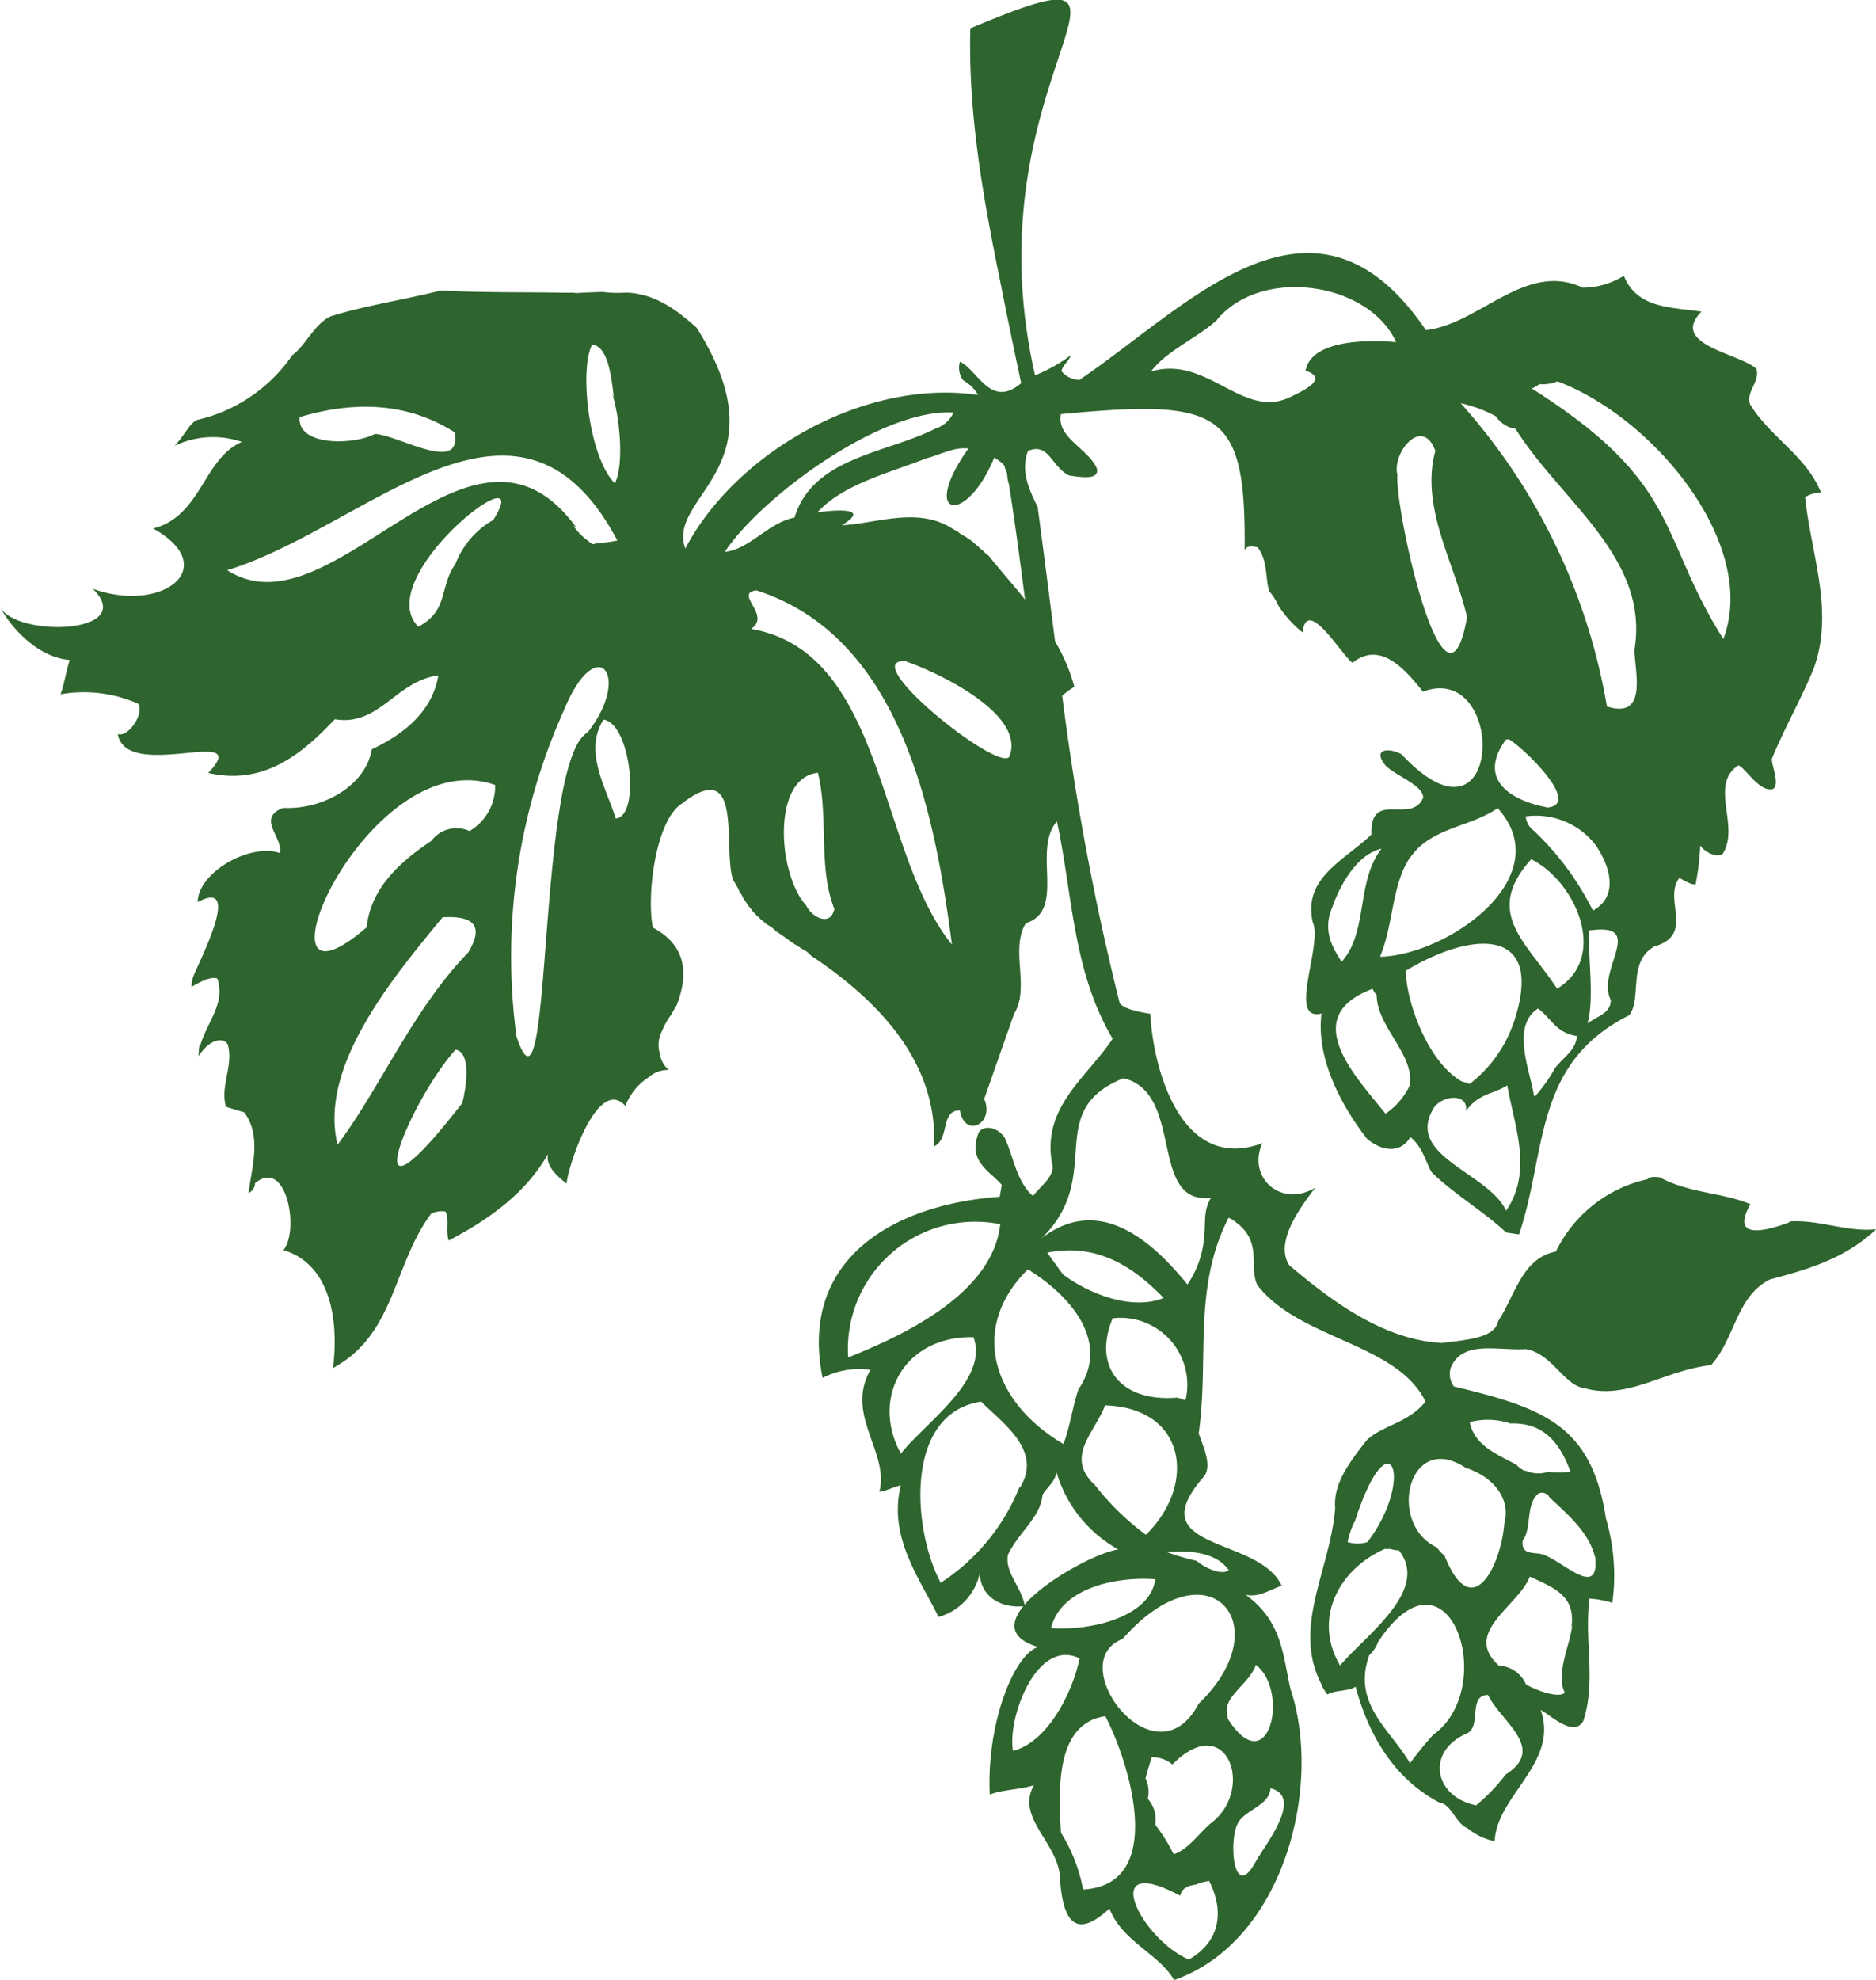 <svg viewBox="0 0 145 153" xmlns="http://www.w3.org/2000/svg" xmlns:xlink="http://www.w3.org/1999/xlink"><clipPath id="a"><path d="m0 0h145v153h-145z"/></clipPath><g clip-path="url(#a)" fill="#2e642d"><path d="m95.6 94.49a6.92 6.92 0 0 0 -.63-.4z"/><path d="m113.27 113.42c2 .63 3.55 2.28 3 4.32-.23 3.05-2.44 7.94-4.62 2.47a3.18 3.18 0 0 1 -.59-.63c-3.88-1.81-2.21-9.07 2.22-6.16m3.42-3.42c2.7-.11 3.91 1.61 4.69 3.74a10.27 10.27 0 0 1 -1.75 0 2.41 2.41 0 0 1 -1.71-.09h-.1a2 2 0 0 1 -.63-.47c-1.51-.8-3.26-1.5-3.6-3.29a5.62 5.62 0 0 1 3.07.08m6.63 10.36c.34 3.45-2.76 0-4.27-.26-.73-.11-1.42 0-1.35-1 .74-1 .23-2.7 1.16-3.6a.49.49 0 0 1 .36-.12c.22 0 .49.15.56.36 1.41 1.31 3.06 2.71 3.52 4.61m-1.77 5.35c-.17 1.47-1.3 3.74-.56 5.13-.4.4-1.84 0-3-.63a2.41 2.41 0 0 0 -2.1-1.46c-2.86-2.57 1.51-4.58 2.39-6.88 2 .92 3.51 1.52 3.23 3.84m-5.1 11.47a15.06 15.06 0 0 1 -2.28 2.37c-3.27-.68-3.88-4.14-.78-5.53 1.27-.47.1-3 1.7-3 1.06 2.13 4.54 4.13 1.36 6.15m-5.54-3.13a25 25 0 0 0 -1.85 2.26c-1.46-2.57-4.53-4.59-3.14-8.37a2.46 2.46 0 0 0 .67-1c5.43-8.22 9.38 3.38 4.32 7.13m-7.26-5.33c-2.08-3.54-.18-7.38 3.47-9a1.93 1.93 0 0 0 .41 0 2.19 2.19 0 0 0 .67.11c2.44 3.08-2.57 6.56-4.55 8.91m1.19-11.27c2.67-8.16 4.64-3.17.94 1.72a2.53 2.53 0 0 1 -1.54 0 6 6 0 0 1 .6-1.69m-11.69-21.86a7.51 7.51 0 0 1 -1.29 3.65c-2.72-3.35-6.8-7-11.25-3.59 4.93-4.87 0-9.79 6.3-12.35 4.76 1.13 1.91 9.8 6.77 9.24-.62 1-.4 2-.53 3m-1.47 12.64-.6-.2c-4.28.37-6.59-2.29-5-6.13a5.17 5.17 0 0 1 5.64 6.29m3.34 13.18c-.57.43-1.91-.21-2.48-.72a17.64 17.64 0 0 1 -2.3-.68c1.69-.16 3.8 0 4.78 1.4m-2.33 10.31c-3.36 6.39-10.57-3.2-5.88-5 6.62-7.54 12.23-1.1 5.88 5m4.42-3c2.64 2.05 1 9.07-2.14 4.22a1.21 1.21 0 0 1 -.08-.46c-.29-1.34 1.71-2.27 2.22-3.76m0 15.18c-1.74 3.28-2.15-1.69-1.36-3 .59-1 2.42-1.33 2.49-2.64 2.67.66-.61 4.62-1.13 5.66m-3.6-2.85c-.78.67-1.72 2-2.76 2.28a13.51 13.51 0 0 0 -1.42-2.28 2.4 2.4 0 0 0 -.58-2 2.36 2.36 0 0 0 -.17-1.57c.16-.68.39-1.32.47-1.64a2.41 2.41 0 0 1 1.61.56c4.24-4.31 6.49 2.07 2.85 4.63m-1.59 10.44c-3.72-1.6-7.09-8.37-.66-4.93.15-.65.68-.78 1.26-.87a1.36 1.36 0 0 1 .4-.14h-.08l.65-.14c1.12 2.19 1 4.61-1.57 6.09m-8.17-5.43a12.6 12.6 0 0 0 -1.71-4.38s.06 0 0 0c-.14-2.95-.57-8.42 3.43-9 1.78 3.37 4.87 13-1.69 13.39m-5.44-10.71c-.47-2.45 1.81-8.77 5.14-7.15-.46 2.37-2.35 6.44-5.14 7.15m11-13.26c-.44 3-5.17 4-8.06 3.77.77-3.17 5.18-4 8.06-3.77m-4.76-7.37c-2.22-2.13.1-4 .87-6.07 6.34.19 7.07 6.19 3.16 10a20.14 20.14 0 0 1 -4-3.92m-3.63-17.88c3.76-.76 6.59 1 9 3.5-2.45 1-5.81-.33-7.79-1.83zm2.46 10.42c-.5 1.45-.67 2.92-1.2 4.37-5.51-3.24-7.32-9-2.75-13.5 3.25 2 6.33 5.51 4 9.13m-4.66 7.71a15.85 15.85 0 0 1 -6.08 7.38c-2.16-4-2.89-13.09 3.12-14 1.74 1.72 4.77 3.8 3 6.65m-9.2-2.63c-2.36-4.29.25-9.12 5.61-9 1.22 3.3-3.73 6.6-5.61 9m-4.07-7.37a9.84 9.84 0 0 1 11.75-10.36c-.57 5.26-7.16 8.48-11.84 10.33m10.92-62a2.35 2.35 0 0 1 -.37-.33l-.15-.13a1.16 1.16 0 0 1 -.28-.26 2.43 2.43 0 0 1 -.38-.33l-.21-.15c-.15-.08-.27-.19-.41-.28a2.19 2.19 0 0 1 -.47-.29l-.12-.11a2.25 2.25 0 0 1 -.41-.21c-2.67-1.72-5.94-.36-8.53-.25 2.18-1.32-.13-1.24-1.88-1 2-2.2 5.7-3.09 8.41-4.17 1.06-.26 2.13-.9 3.26-.76-3.83 5.4-.16 6 2 .69.87.58.78.64.83.86.26.39.09.55.3 1.2.48 3 .87 6 1.25 8.92-.94-1.16-1.93-2.28-2.85-3.43m1.62 15.6c-1 1.1-11.87-7.68-8-7.4 2.86 1 9.34 4.21 8 7.4m-4.42 14.5c-5.8-7.17-5.15-22.61-15.53-24.4 1.67-1.09-1.57-2.85.6-3l-.58-.1c11.65 3.43 14.2 17.55 15.51 27.5m-9.09-2.77c-.3 1.41-1.73.66-2.17-.25-2.23-2.43-2.68-9.91.9-10.26.84 3.44 0 7.37 1.27 10.51m-8.49-27.55c2.76-4.2 11.92-11 17.52-10.81h.18a2.29 2.29 0 0 1 -1.42 1.26c-3.77 1.91-9.46 2.2-10.87 6.87-2 .36-3.51 2.49-5.41 2.65m-8.41 20.6c-.74-2.4-2.51-5.19-.94-7.64 2.13.3 2.86 7.51.94 7.64m-2.17-6.65c-4 2.23-2.68 32-5.5 23.49a46.39 46.39 0 0 1 3.66-25.19c2.54-6.19 5.3-2.7 1.84 1.7m-7.22-16.46a6.61 6.61 0 0 0 -3 3.45c-1.27 1.77-.49 3.58-2.87 4.84-3.75-3.83 9.3-13.85 5.82-8.29m-1.88 24.07a2.42 2.42 0 0 0 -2.93.77c-2.5 1.66-4.7 3.72-5 6.68-9.67 8.34-.08-14.5 9.93-11a4 4 0 0 1 -2 3.57m-.07 9.36c-4.28 4.41-6.77 10.41-10.11 14.87-1.48-6.07 4.3-12.93 8.12-17.58 1.91-.1 3.41.32 2 2.69m-.43 11.6c-8.8 11.38-4.26.06-.57-4.06a.92.92 0 0 1 .29.11c.93.62.45 3.14.25 3.93m-18.15-41.1c10.78-3.3 22.46-16.72 30.12-2.28a14.86 14.86 0 0 1 -1.72.23c-.15.12-.32 0-.5-.17a5.1 5.1 0 0 1 -1.2-1.21l.26.17c-8.19-11.33-18.8 8.56-27 3.27m5.57-11.82c4.08-1.22 8.23-1.23 12 1.16.64 3.3-4.31.22-6.16.13-1.53.85-6 1-5.81-1.29m22.61-5.6c1.4.09 1.54 3.34 1.69 4.09l-.16-.38c.63 1.95.94 5.63.22 7-2-2-2.77-8.78-1.75-10.73m48.3-1.92c3.44-4.13 11.74-2.9 13.84 1.74-1.87-.18-6.56-.28-7 2.21 1.86.6-.21 1.56-1.12 2-3.71 1.88-6.43-3.25-10.83-1.94 1.17-1.59 3.67-2.65 5.12-4m13.93 12c-.45-1.72 1.93-4.62 2.93-1.87-1.19 4.36 1.51 8.71 2.45 12.85-1.67 9.53-5.62-8.45-5.38-11m7.59-4.55a2.25 2.25 0 0 0 1.54 1c3.5 5.58 10.33 9.93 9.2 17-.08 1.42 1.18 5.52-2.14 4.45a46.85 46.85 0 0 0 -11.3-23.43 10.19 10.19 0 0 1 2.7 1m3.4-2.48a2.8 2.8 0 0 0 1.37-.21c7.41 2.75 15.6 12.61 12.83 19.91-5.09-8.06-3.17-12-14.81-19.36a2.59 2.59 0 0 0 .61-.34m5.5 47.61c0 1-1 1.21-1.8 1.79.56-1.92 0-5.44.13-7.19h.12c4.35-.58.38 3.12 1.55 5.38m-4.15-.87c-2.37-3.63-5.73-5.84-2-10 3.48 1.73 6 7.6 2 10m-.12 6.06a11.83 11.83 0 0 1 -1.55 2.22h-.12c-.23-1.78-1.84-5.36.32-6.75 1.19.95 1.39 1.86 3 2.13-.06 1.06-1 1.61-1.64 2.42m-3.24-3.48a10.06 10.06 0 0 1 -3.42 4.77 2.47 2.47 0 0 0 -.58-.19c-2.58-1.45-4.28-6-4.35-8.56 5.15-3.12 10.85-3.47 8.35 4m-.58 14.56c-1.35-3-8-4.24-5.54-8.06.77-.94 2.66-1 2.42.35 1-1.42 2.11-1.29 3.2-2 .54 3.11 2 6.64-.08 9.67m-7.42-9.75a5.41 5.41 0 0 1 -1.91 2.27c-2.26-2.83-6.81-7.48-1-9.65a1.88 1.88 0 0 0 .32.49c0 2.41 2.89 4.55 2.56 6.89m-6-13.67c.55-1.6 1.86-4.09 3.81-4.54-2 2.6-1 6.39-3.08 8.74-.93-1.38-1.4-2.63-.73-4.2m20.35-4.83c1.07 1.55 1.88 3.92-.2 5.08a21.93 21.93 0 0 0 -4.54-6.15 1.64 1.64 0 0 1 -.66-1.13 5.81 5.81 0 0 1 5.4 2.2m-7-8.08a.39.39 0 0 1 .2-.08h.11c1 .56 5.69 5 3 5.27-3.08-.58-5.39-2.27-3.26-5.21zm-7.28 9c1.58-2.26 4.62-2.3 6.72-3.76 4.73 5.26-3.72 11.3-9.06 11.49v-.11c1-2.37.87-5.54 2.32-7.62m29.27 28.25c-1.79.66-4.58 1.41-3-1.41-2.22-.92-4.74-.84-7-2.07-.57-.08-.85 0-.94.14a10.34 10.34 0 0 0 -7.09 5.59c-2.61.53-3.09 3.26-4.47 5.39-.24 1.37-2.77 1.45-4.31 1.68-4.48-.22-8.48-3.17-11.82-6-1.19-1.78.88-4.53 2-6-2.68 1.59-5.28-.82-4.09-3.44-6.33 2.34-8.46-5.86-8.66-10-.49-.08-2-.3-2.37-.83a202.52 202.52 0 0 1 -4.44-23.74 4.87 4.87 0 0 1 .94-.69 13.9 13.9 0 0 0 -1.49-3.51c-.45-3.46-.88-6.93-1.35-10.4-.74-1.47-1.29-2.81-.75-4.32 1.63-.69 1.8 1.21 3.18 1.89 1 .15 2.45.37 2.12-.61-.75-1.52-3.1-2.35-2.75-4.13 12.45-1.18 14.31-.29 14.2 10.59.08-.45.57-.38 1-.3.82 1.06.58 2.42.91 3.41a3.58 3.58 0 0 1 .64 1 8.46 8.46 0 0 0 1.93 2.17c.32-2.89 3.07 1.84 3.86 2.35 2.09-1.69 4 .39 5.44 2.23 6.53-2.43 6.25 13.3-1.65 4.84-1-.54-2.2-.41-1.33.75.62.83 3 1.57 3 2.6-.9 2.13-4.12-.67-4 2.85-2.08 2-5.3 3.33-4.54 6.75.81 1.78-2 7.74.68 7.08-.42 3.44 1.46 7 3.5 9.66 1.06.92 2.56 1.25 3.37-.11 1 .78 1.28 2.22 1.68 2.75 1.72 1.67 4 3 5.72 4.62l1 .15c2.17-6.42 1.07-13.21 8.52-16.94 1-1.34-.16-4.12 1.94-5.31 3.17-.92.64-3.64 1.94-5.31 0 0 .9.6 1.25.5a21.27 21.27 0 0 0 .36-3c.26.43 1.16 1 1.73.65 1.37-2.13-1.08-5.31 1.2-6.83.49.08 1.63 2.12 2.69 1.82.57-.38-.16-1.9-.08-2.35.89-2.21 2.35-4.79 3.24-7 1.58-4.43-.22-8.75-.68-13.2a2.26 2.26 0 0 1 1.23-.35c-1.13-2.85-3.94-4.28-5.49-6.84-.32-1 .81-1.75.49-2.73-1.21-1.18-6.78-1.84-4.24-4.42-2.45-.35-5-.27-6-2.77a6 6 0 0 1 -3.18.92c-4.4-2.08-8 2.83-12.12 3.28-8.71-12.8-18.37-1.82-26.79 3.85a1.86 1.86 0 0 1 -1.38-.68c.08-.46.65-.84.71-1.22a11.85 11.85 0 0 1 -2.75 1.54c-5.32-23.33 12.11-34-5-26.81-.18 6.57 1 13.17 2.31 19.55.53 2.71 1.07 5.29 1.62 7.87-2.36 2-3.34-1-4.73-1.66a1.6 1.6 0 0 0 .25 1.44 3.14 3.14 0 0 1 1.15 1.13c-9-1.3-18.87 4.66-22.63 11.87-1.5-4.1 7.69-6.26.87-17.07-1.55-1.38-3.19-2.61-5.4-2.71a9.89 9.89 0 0 1 -1.89-.05l-1.55.06a2.87 2.87 0 0 1 -.72 0c-.28 0-.55 0-.82 0-2.61-.05-6.45 0-9.38-.17-3 .75-5.82 1.15-8.54 2-1.3.65-1.86 2.18-2.95 3a12.23 12.23 0 0 1 -7.36 5c-.62.29-.93 1.17-1.74 2a6.88 6.88 0 0 1 5.21-.3c-3 1.28-3.12 5.73-6.86 6.69 5.35 3 .72 6.6-4.66 4.66 3.51 3.5-5.88 3.79-7.18 1.41 1 1.83 3.06 3.91 5.39 4.09-.28.89-.4 1.76-.71 2.65a10.38 10.38 0 0 1 6 .73c.5.72-.74 2.62-1.58 2.35.7 3.77 10.59-.82 7 3 4.32 1 7.28-1.51 9.78-4.15 3.45.57 4.68-2.94 8-3.39-.46 2.77-2.64 4.54-5.14 5.71-.46 2.78-3.74 4.69-6.86 4.53-2.08.82 0 2.25-.24 3.49-2.33-.8-6.34 1.51-6.36 3.79 3.51-1.9.13 4.53-.35 5.78 0 0-.1.23-.14.78.88-.51 1.5-.8 2-.66.69 1.89-.84 3.46-1.31 5.18 0-.19-.11-.1-.13.83.84-1.34 1.94-1.49 2.25-.91.48 1.61-.61 3.22-.13 4.82l1.41.43c1.42 1.89.5 4.52.34 6.25.41-.28.51-.59.48-.76 2.42-2.07 3.47 3.57 2.21 5.15 3.77 1.15 4.26 5.67 3.83 9.11 4.82-2.58 4.64-8 7.59-11.93a1.86 1.86 0 0 1 1.1-.16c.32.59 0 1.46.25 2.24 3.2-1.67 6-3.72 7.68-6.69-.22.94.75 1.75 1.43 2.29.14-1.47 2.44-8.34 4.55-6a4.56 4.56 0 0 1 1.79-2.21 2.27 2.27 0 0 1 1.56-.57 2 2 0 0 1 -.69-1.26 2.35 2.35 0 0 1 .2-1.81 2.77 2.77 0 0 1 .29-.6 2.59 2.59 0 0 1 .37-.56 4 4 0 0 1 .2-.35 2.86 2.86 0 0 1 .24-.42c1-2.59.62-4.7-1.84-6-.49-2.41.18-8.21 2.21-9.56 4.9-3.81 3.14 3.5 4 5.91a2.5 2.5 0 0 1 .25.41 2 2 0 0 1 .24.48 1.71 1.71 0 0 1 .3.52 2.07 2.07 0 0 1 .31.48.46.46 0 0 1 .07.07 3.87 3.87 0 0 1 .35.45 2.72 2.72 0 0 1 .29.3 2.13 2.13 0 0 1 .34.33 1.69 1.69 0 0 1 .25.2 1.12 1.12 0 0 1 .2.17 2.24 2.24 0 0 1 .7.52c.37.24.73.48 1.07.75a31.79 31.79 0 0 0 1 .64 2.08 2.08 0 0 1 .65.5c5.35 3.56 9.81 8.35 9.5 14.74 1.25-.59.46-2.78 2-2.79.39 2.23 2.71 1 1.88-.88l2.31-6.58c1.25-2-.33-5 .91-7 3.14-1 .46-5.62 2.4-7.87 1.22 5.61 1.19 11.53 4.31 16.8-2 3-5.44 5.24-4.7 9.57.33 1-.81 1.74-1.46 2.58-1.3-1.14-1.47-3-2.21-4.55-.82-1.06-1.87-.75-2-.3-.89 2.2 1 3 1.8 4l-.16.91c-8.49.62-15.52 5-13.69 14a6.18 6.18 0 0 1 3.7-.63c-2 3.49 1.48 6.37.69 9.43.58-.09 1.09-.37 1.66-.51-1 4 1.43 7.15 2.91 10.18a4.5 4.5 0 0 0 3.19-3.38c.06 2 1.94 2.76 3.48 2.53-.24-1.44-1.55-2.57-1.31-3.94.81-1.74 2.52-2.88 2.68-4.65.36-.62 1-1 1.07-1.78a10.06 10.06 0 0 0 4.78 6c-2.62.4-11.91 5.85-6.19 7.54-1.91.62-4 6-3.74 11.4 1.1-.4 2.31-.37 3.42-.72-1.45 2.49 1.9 4.49 2 7.12.19 3 1 5.05 3.83 2.41 1 2.58 3.82 3.48 5 5.53 8.45-2.95 11.51-14.94 9-22.47-.58-2.43-.58-5.23-3.47-7.3 1 .22 1.85-.38 2.78-.7-1.74-3.87-11.11-2.63-6-8.45.65-.83-.08-2.35-.41-3.33.82-5.64-.48-11.21 2.31-16.66a2.29 2.29 0 0 1 .63.4c2 1.51.92 3.41 1.59 4.8 3.27 4.24 10.76 4.45 13 9-1.3 1.67-3.33 1.82-4.55 3-1.3 1.67-2.6 3.34-2.43 5.24-.38 4.8-3.37 9.21-1.05 13.64 0 .06.09.28.45.76.63-.37 1.61-.22 2.18-.6.9 3.41 2.78 7 6.45 8.94 1 .15 1.23 1.59 2.2 2a4.83 4.83 0 0 0 2.1 1c.13-3.53 5-6.06 3.55-10.15.85.48 2.57 2.14 3.3.85 1-3.11.06-6.06.47-9.45a7.48 7.48 0 0 1 1.77.33 15.51 15.51 0 0 0 -.49-6.5c-1.1-7.24-4.81-8.55-11.75-10.22a1.6 1.6 0 0 1 -.25-1.44c.89-2.2 3.75-1.3 5.78-1.45 2 .3 3 2.8 4.49 3 3.34 1 6.27-1.38 9.85-1.76 1.87-2.06 1.94-5.32 4.55-6.62 3.14-.83 5.84-1.66 8.22-3.88-2.28.24-4.45-.77-6.71-.6"/></g></svg>